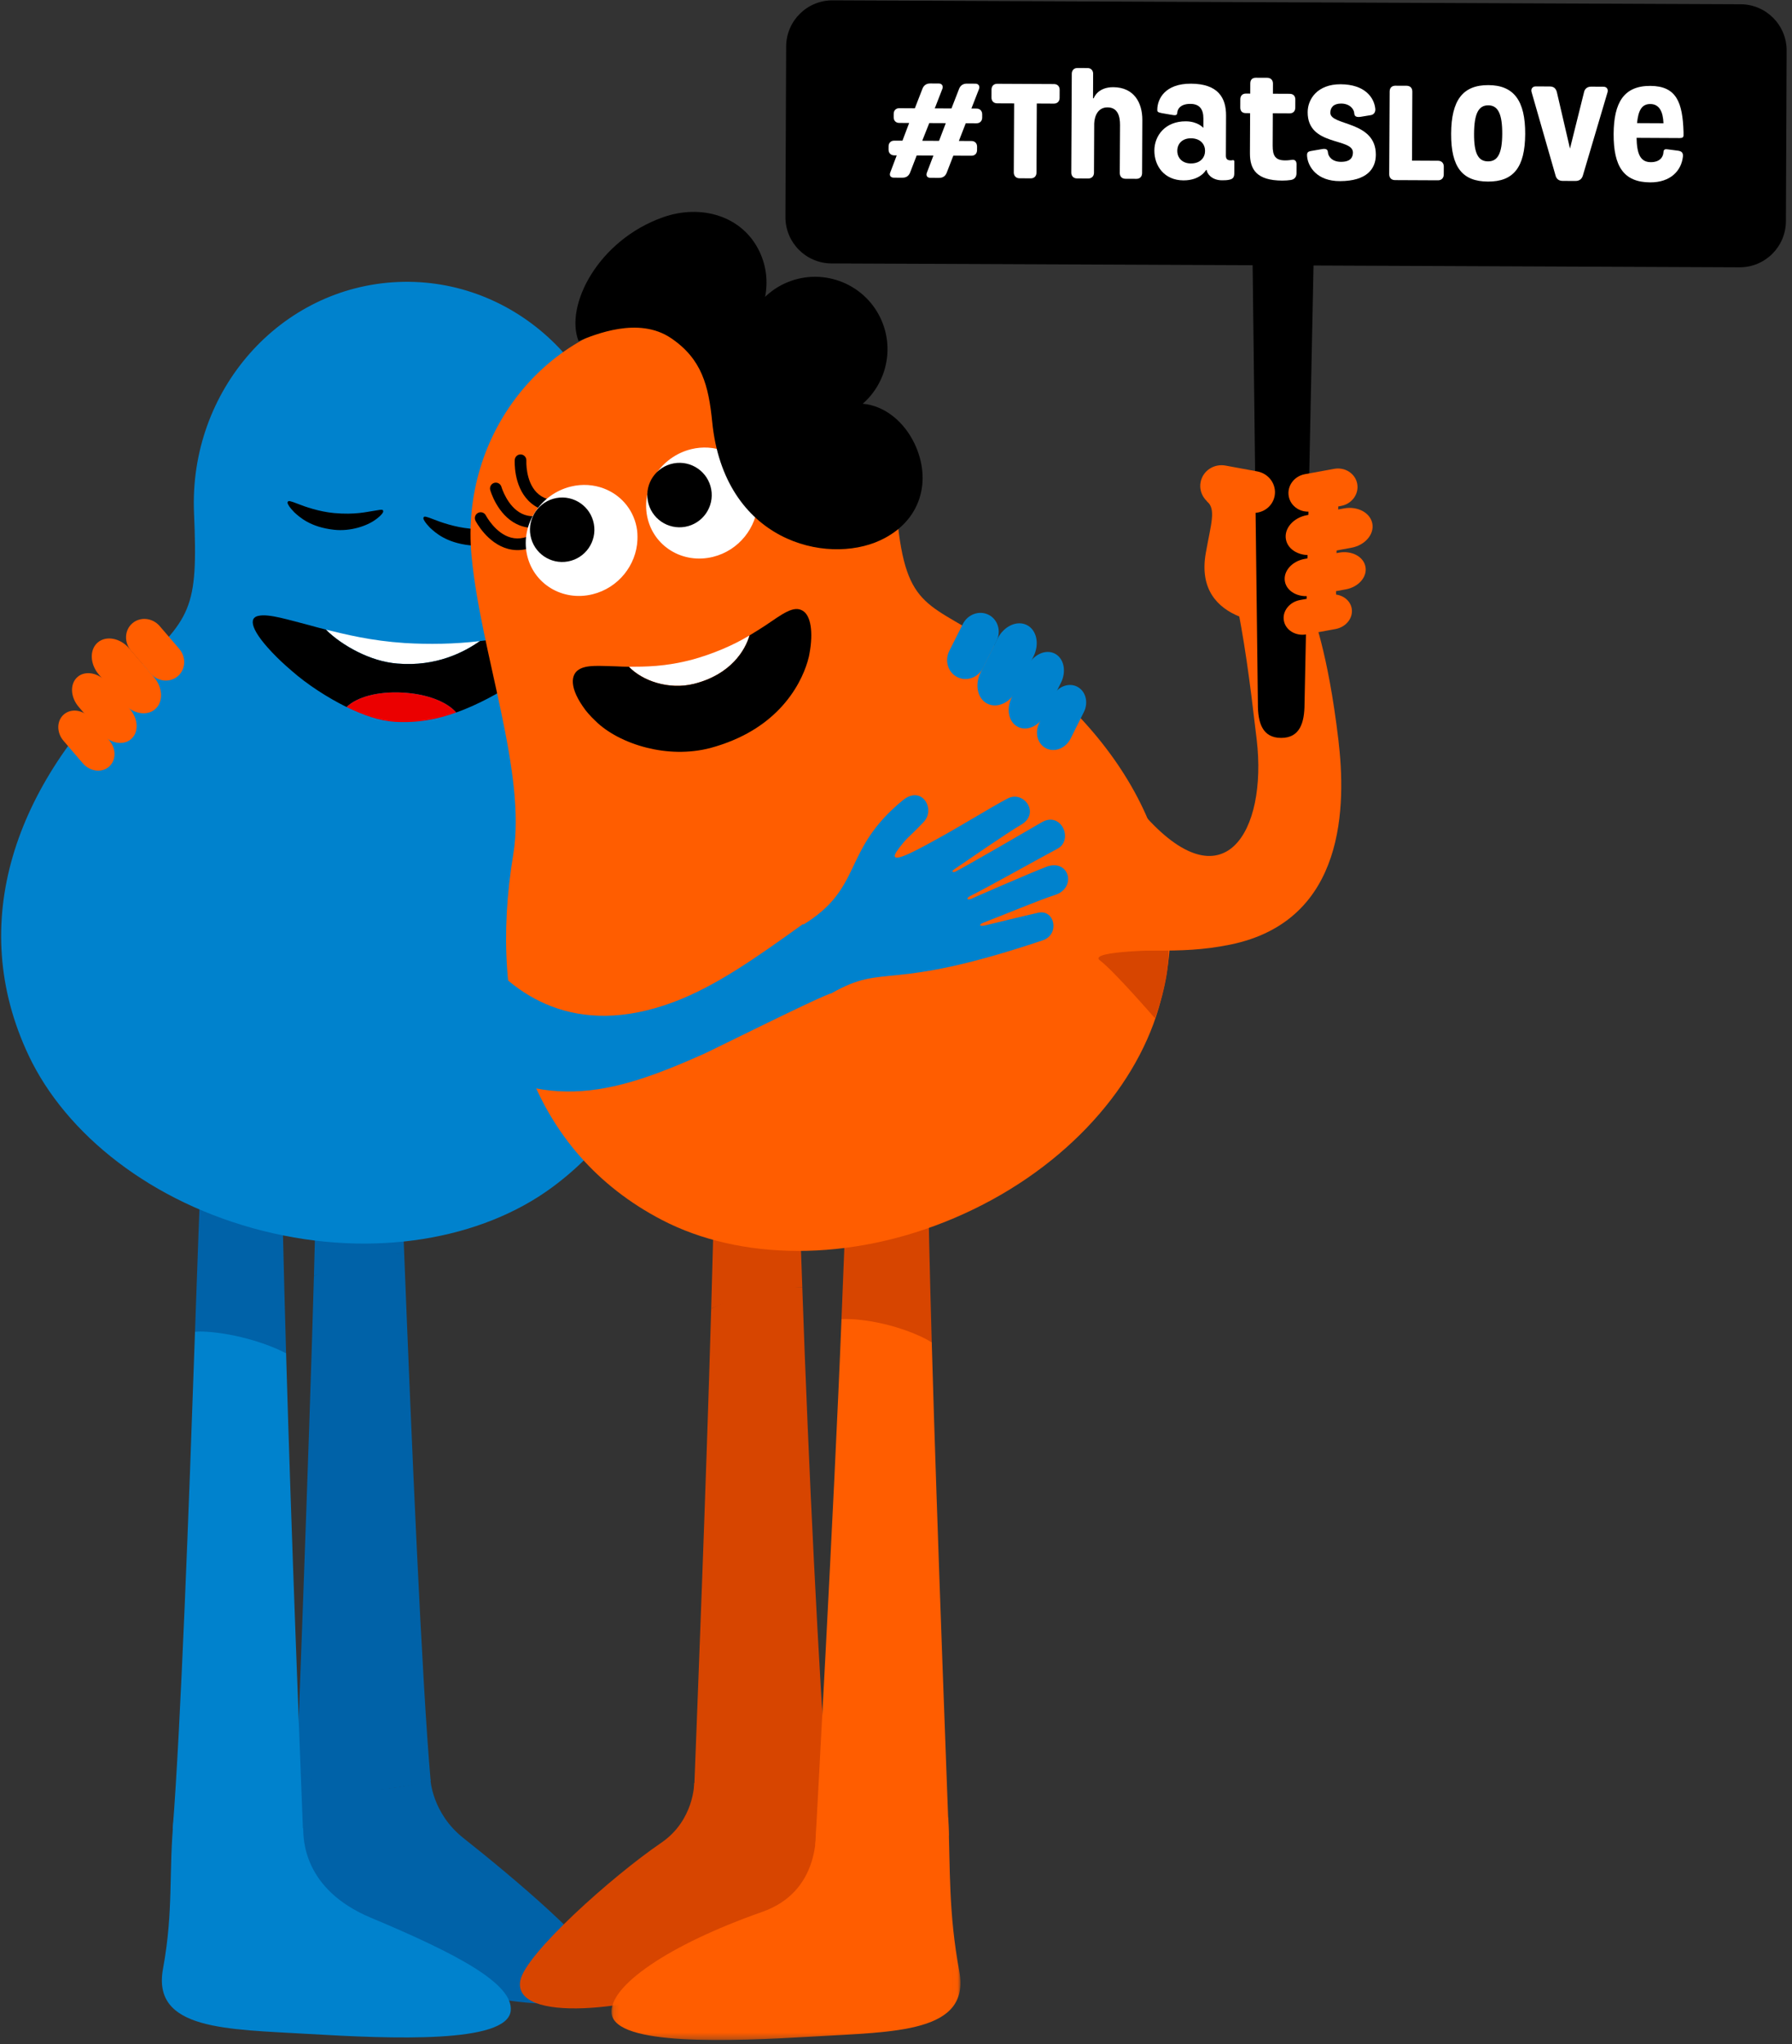 <?xml version="1.0" encoding="UTF-8"?> <svg xmlns="http://www.w3.org/2000/svg" xmlns:xlink="http://www.w3.org/1999/xlink" width="292px" height="333px" viewBox="0 0 292 333" version="1.1"><rect x="0" y="0" width="292" height="333" fill="#333333" stroke="none"/><title>that's love</title><desc>Created with Sketch.</desc><defs><polygon id="path-1" points="56.973 36.685 0.114 36.685 0.114 0.382 56.973 0.382 56.973 36.685"></polygon></defs><g id="Mobile-wireframes" stroke="none" stroke-width="1" fill="none" fill-rule="evenodd"><g id="that's-love-background" transform="translate(-634, -141)"><g id="that's-love" transform="translate(634.186, 140.94)"><g id="Page-1"><path d="M51.56,180.511 L64.682,180.511 C64.924,185.363 65.268,193.884 65.674,204.209 C62.191,204.5 56.424,205.379 50.965,207.961 C51.313,195.564 51.551,185.405 51.56,180.511" id="Fill-1" fill="#0062A8"></path><path d="M48.182,288.335 C48.173,288.437 50.153,236.96 50.966,207.96 C55.588,205.364 62.132,204.251 65.672,204.209 C66.848,234.113 68.558,274.197 69.988,290.184 C69.973,290.091 54.796,294.709 48.182,288.335" id="Fill-3" fill="#0062A8"></path><path d="M48.151,288.656 C48.16,288.553 48.172,288.438 48.181,288.336 C53.646,293.29 65.898,291.582 69.942,289.911 C69.957,290.007 70.214,295.466 75.344,299.523 C82.952,305.541 97.533,317.662 98.307,321.994 C99.54,328.907 79.92,327.072 67.125,321.828 C54.345,316.583 43.88,316.205 45.96,306.067 C46.93,301.342 47.637,293.982 48.151,288.656" id="Fill-5" fill="#0062A8"></path><path d="M116.388,182.642 L129.51,182.642 C129.782,188.017 130.133,197.892 130.544,209.741 C127.327,209.949 121.415,210.699 115.702,213.247 C116.098,199.424 116.376,187.944 116.388,182.642" id="Fill-7" fill="#D74500"></path><path d="M112.908,292.098 C113.437,278.314 114.845,242.903 115.701,213.247 C121.051,210.542 127.1,209.738 130.542,209.741 C131.537,238.587 133.287,273.711 134.59,290.278 C129.049,294.837 117.013,293.721 112.908,292.098" id="Fill-9" fill="#D74500"></path><path d="M107.555,300.279 C112.959,296.594 112.935,290.534 112.935,290.534 C117.04,292.157 128.983,293.925 134.523,289.37 C134.523,289.37 135.95,302.008 136.939,306.823 C139.018,316.962 128.553,317.336 115.773,322.584 C102.978,327.828 83.358,329.663 84.591,322.75 C85.365,318.418 99.538,305.747 107.555,300.279" id="Fill-11" fill="#D74500"></path><path d="M45.745,189.894 L32.624,189.894 C32.352,195.268 32.001,205.143 31.59,216.992 C34.806,217.201 40.719,217.951 46.431,220.499 C46.035,206.676 45.757,195.196 45.745,189.894" id="Fill-13" fill="#0062A8"></path><path d="M49.224,299.351 C48.695,285.567 47.287,250.156 46.431,220.5 C40.996,217.834 34.824,216.846 31.59,216.994 C30.595,245.84 29.262,281.411 27.959,297.979 C33.5,302.537 45.119,300.974 49.224,299.351" id="Fill-15" fill="#0082CD"></path><path d="M151.042,191.268 L137.92,191.268 C137.678,196.119 137.334,204.64 136.932,214.966 C140.411,215.256 146.178,216.136 151.637,218.717 C151.29,206.321 151.051,196.161 151.042,191.268" id="Fill-17" fill="#D74500"></path><path d="M154.422,299.091 C154.431,299.194 152.451,247.717 151.638,218.717 C146.916,216.017 140.556,214.784 136.932,214.965 C135.756,244.869 132.646,300.762 132.661,300.666 C136.705,302.34 148.957,304.045 154.422,299.091" id="Fill-19" fill="#FF5D00"></path><path d="M28.137,296.157 C33.5,301.02 45.243,299.545 49.215,297.901 C49.272,299.451 49.055,307.8 60.254,312.492 C74.158,318.316 83.535,323.237 83.03,327.675 C82.425,332.992 63.691,332.221 50.137,331.423 C36.767,330.637 24.543,330.815 26.372,320.819 C28.146,311.128 27.255,305.016 28.137,296.157" id="Fill-21" fill="#0082CD"></path><g id="Group-25" transform="translate(99.338, 295.723)"><mask id="mask-2" fill="white"><use xlink:href="#path-1"></use></mask><g id="Clip-24"></g><path d="M55.004,0.382 C49.642,5.246 37.497,3.623 33.528,1.981 C33.353,3.033 34.157,12.488 24.65,15.822 C9.413,21.17 -0.372,27.931 0.133,32.369 C0.734,37.686 19.472,36.915 33.026,36.117 C46.393,35.331 58.617,35.512 56.791,25.513 C55.017,15.822 55.331,9.097 55.004,0.382" id="Fill-23" fill="#FF5D00" mask="url(#mask-2)"></path></g><path d="M42.643,200.581 C60.749,205.139 78.326,201.941 89.773,193.502 C109.046,179.28 112.676,155.648 104.473,130.925 C100.208,118.073 101.668,96.514 100.99,80.663 C100.138,60.695 83.879,45.183 64.663,46.002 C45.451,46.824 30.573,63.667 31.428,83.635 C32.106,99.486 31.026,100.65 21.181,109.95 C2.253,127.839 -5.751,150.367 4.487,172.022 C10.572,184.878 24.537,196.02 42.643,200.581" id="Fill-26" fill="#0082CD"></path><path d="M59.675,106.969 C58.629,106.549 57.611,106.042 56.653,105.473 C55.688,104.905 54.787,104.276 54.008,103.626 C53.618,103.3 53.249,102.97 52.925,102.638 C56.208,103.424 60.174,104.446 65.772,104.82 C69.696,105.053 73.834,104.999 78.008,104.506 C75.487,106.277 70.914,108.705 64.572,108.166 C64.004,108.121 63.448,108.043 62.897,107.934 C61.794,107.719 60.724,107.39 59.675,106.969" id="Fill-28" fill="#FFFFFF"></path><path d="M41.962,100.384 C43.637,100.018 46.859,101.058 50.233,101.916 C51.025,102.14 51.922,102.382 52.926,102.636 L52.923,102.636 C53.249,102.968 53.612,103.301 54.008,103.627 C54.794,104.277 55.695,104.906 56.65,105.474 C57.608,106.039 58.63,106.55 59.676,106.97 C60.721,107.388 61.794,107.72 62.898,107.935 C63.451,108.043 64.007,108.122 64.569,108.167 C70.914,108.705 75.49,106.275 78.005,104.504 C79.363,104.353 80.699,104.168 81.944,104.002 C86.514,103.325 90.033,102.636 90.665,103.917 C91.314,105.036 88.624,107.732 84.749,110.531 C84.595,110.646 84.444,110.755 84.284,110.87 C83.978,111.078 83.646,111.299 83.304,111.526 C81.222,112.883 77.721,114.872 74.148,116.141 C72.613,114.349 69.282,113.091 65.34,112.889 C61.395,112.686 57.977,113.602 56.29,115.247 C53.264,113.756 49.882,111.595 47.291,109.301 C46.705,108.799 46.152,108.306 45.635,107.817 C45.408,107.599 45.173,107.378 44.958,107.167 C40.511,102.733 40.282,100.677 41.962,100.384" id="Fill-30" fill="#000000"></path><path d="M52.924,102.636 L52.924,102.636 C53.245,102.969 53.616,103.301 54.006,103.625 C53.613,103.301 53.248,102.969 52.924,102.636" id="Fill-32" fill="#000000"></path><path d="M74.15,116.141 C70.991,117.265 67.929,117.867 64.139,117.658 C61.603,117.483 59.091,116.612 56.289,115.246 C57.975,113.602 61.397,112.683 65.342,112.888 C69.28,113.091 72.611,114.348 74.15,116.141" id="Fill-34" fill="#EB0000"></path><path d="M29.008,105.75 L25.834,102.056 C24.665,100.699 22.67,100.497 21.382,101.603 C20.094,102.709 20,104.71 21.173,106.071 L24.344,109.77 C25.508,111.125 27.509,111.327 28.791,110.218 C30.081,109.111 30.178,107.107 29.008,105.75" id="Fill-36" fill="#FF5D00"></path><path d="M24.892,110.369 L20.887,105.707 C19.412,103.997 17.102,103.558 15.736,104.734 C14.37,105.91 14.457,108.256 15.936,109.973 L19.938,114.64 C21.407,116.347 23.725,116.783 25.085,115.604 C26.455,114.431 26.367,112.079 24.892,110.369" id="Fill-38" fill="#FF5D00"></path><path d="M20.99,115.595 L17.256,111.251 C15.881,109.655 13.729,109.247 12.453,110.341 C11.181,111.439 11.262,113.627 12.641,115.226 L16.371,119.576 C17.74,121.169 19.901,121.577 21.168,120.477 C22.446,119.382 22.365,117.191 20.99,115.595" id="Fill-40" fill="#FF5D00"></path><path d="M17.621,120.685 L14.478,117.028 C13.323,115.686 11.413,115.426 10.222,116.451 C9.031,117.475 9.003,119.398 10.164,120.746 L13.302,124.406 C14.456,125.748 16.37,126.005 17.558,124.978 C18.749,123.956 18.779,122.027 17.621,120.685" id="Fill-42" fill="#FF5D00"></path><path d="M70.317,84.616 C71.659,85.157 73.989,85.958 76.405,86.182 C79.823,86.487 81.737,85.976 82.782,85.828 C83.834,85.635 84.019,85.638 84.164,85.647 C84.324,85.662 84.388,85.735 84.375,85.846 C84.484,86.007 84.094,86.572 83.133,87.252 C81.782,88.252 79.092,89.202 76.368,88.899 C72.514,88.473 70.764,86.844 69.891,86.046 C69.026,85.148 68.963,84.873 68.869,84.719 C68.781,84.528 68.784,84.405 68.851,84.35 C68.881,84.108 69.377,84.244 70.317,84.616" id="Fill-44" fill="#000000"></path><path d="M48.183,82.082 C49.526,82.623 51.856,83.424 54.271,83.648 C57.69,83.953 59.603,83.442 60.649,83.294 C61.701,83.101 61.885,83.104 62.031,83.113 C62.191,83.128 62.254,83.201 62.242,83.312 C62.351,83.473 61.961,84.038 61,84.718 C59.649,85.719 56.958,86.668 54.235,86.365 C50.381,85.939 48.631,84.31 47.757,83.512 C46.893,82.614 46.829,82.339 46.736,82.185 C46.648,81.995 46.651,81.871 46.717,81.816 C46.748,81.574 47.243,81.71 48.183,82.082" id="Fill-46" fill="#000000"></path><path d="M155.343,198.484 C172.518,191.166 184.585,177.99 188.599,164.345 C195.345,141.363 183.947,120.346 162.461,105.62 C151.292,97.96 147.45,99.934 145.972,84.134 C144.119,64.238 127.095,49.563 107.949,51.35 C88.8,53.139 74.79,70.713 76.649,90.609 C78.124,106.408 85.66,125.917 83.444,139.281 C79.185,164.974 86.434,187.756 107.68,198.813 C120.303,205.372 138.165,205.802 155.343,198.484" id="Fill-48" fill="#FF5D00"></path><path d="M108.284,111.635 C107.299,111.475 106.355,111.196 105.494,110.831 C104.636,110.465 103.856,110.009 103.194,109.495 C102.864,109.241 102.562,108.969 102.296,108.685 C104.841,108.666 108.169,108.718 112.758,107.482 C115.938,106.587 119.169,105.263 121.941,103.582 C121.276,105.94 118.918,109.954 112.903,111.465 C112.383,111.592 111.863,111.683 111.343,111.735 C110.303,111.837 109.269,111.795 108.284,111.635" id="Fill-50" fill="#FFFFFF"></path><path d="M102.294,108.686 L102.294,108.686 C102.563,108.967 102.863,109.239 103.195,109.496 C102.863,109.239 102.563,108.967 102.294,108.686" id="Fill-52" fill="#000000"></path><path d="M94.103,109.165 C95.4,108.304 97.637,108.573 100.221,108.615 C100.82,108.649 101.515,108.676 102.298,108.685 L102.295,108.685 C102.564,108.969 102.866,109.238 103.196,109.495 C103.858,110.009 104.637,110.462 105.496,110.831 C106.357,111.197 107.297,111.475 108.286,111.635 C109.271,111.795 110.305,111.838 111.342,111.735 C111.862,111.68 112.385,111.593 112.905,111.463 C118.92,109.954 121.277,105.937 121.939,103.583 C122.849,103.044 123.699,102.491 124.479,101.993 C127.305,100.088 129.103,98.671 130.587,99.544 C131.93,100.294 132.374,103.057 131.706,106.584 C131.679,106.729 131.654,106.865 131.624,107.013 C131.561,107.285 131.482,107.579 131.392,107.881 C130.844,109.701 129.578,112.702 126.806,115.58 C124.403,118.073 120.881,120.477 115.555,121.924 C112.001,122.843 108.407,122.671 105.221,121.876 C101.723,121.006 98.716,119.376 96.845,117.514 C96.41,117.112 96.026,116.707 95.678,116.305 C95.524,116.127 95.367,115.942 95.231,115.767 C92.462,112.082 92.864,109.957 94.103,109.165" id="Fill-54" fill="#000000"></path><path d="M154.507,106.087 L156.696,101.734 C157.5,100.135 159.386,99.455 160.903,100.217 C162.418,100.978 162.998,102.898 162.188,104.5 L160.006,108.859 C159.205,110.455 157.312,111.135 155.798,110.367 C154.28,109.608 153.7,107.686 154.507,106.087" id="Fill-56" fill="#0082CD"></path><path d="M159.62,109.571 L162.374,104.079 C163.396,102.063 165.527,101.078 167.138,101.888 C168.749,102.698 169.232,104.995 168.214,107.017 L165.46,112.516 C164.447,114.529 162.307,115.514 160.696,114.698 C159.085,113.891 158.601,111.591 159.62,109.571" id="Fill-58" fill="#0082CD"></path><path d="M164.671,113.698 L167.243,108.578 C168.189,106.697 170.181,105.782 171.677,106.534 C173.18,107.29 173.633,109.433 172.678,111.319 L170.115,116.443 C169.172,118.32 167.177,119.239 165.677,118.477 C164.175,117.724 163.722,115.578 164.671,113.698" id="Fill-60" fill="#0082CD"></path><path d="M169.169,117.822 L171.333,113.515 C172.131,111.931 173.921,111.217 175.323,111.922 C176.726,112.629 177.219,114.488 176.421,116.075 L174.263,120.388 C173.468,121.969 171.672,122.683 170.27,121.972 C168.864,121.268 168.371,119.406 169.169,117.822" id="Fill-62" fill="#0082CD"></path><path d="M77.77,154.635 C83.305,162.022 93.404,169.365 109.599,163.301 C116.425,160.744 123.026,156.092 130.659,150.596 L135.278,161.892 C133.805,162.183 115.986,171.091 114.505,171.753 C99.44,178.466 87.769,181.915 71.338,170.033 C67.928,167.566 65.356,165.214 62.787,162.382 C59.61,158.879 73.85,149.402 77.77,154.635" id="Fill-64" fill="#0082CD"></path><path d="M146.912,130.444 C136.883,138.675 140.61,144.727 130.535,150.802 C130.535,150.802 134.933,162.089 135.281,161.893 C144.249,156.784 144.023,161.881 169.719,153.254 C172.575,152.293 171.668,148.173 169.002,148.753 C166.983,149.2 161.467,150.548 160.327,150.823 C159.445,151.038 159.182,150.709 160.119,150.352 C163.262,149.158 169.078,146.707 171.717,145.869 C175.356,144.699 174.02,139.851 170.263,141.293 C167.697,142.278 157.616,146.655 158.105,146.489 C157.217,146.785 157.317,146.332 157.9,146.042 C160.935,144.521 168.631,140.193 172.14,138.321 C174.794,136.898 172.738,132.128 169.516,134.047 C167.766,135.075 157.114,141.257 155.5,142.055 C155.119,142.245 154.75,142.064 155.315,141.677 C157.108,140.453 164.039,135.671 166.185,134.428 C169.407,132.578 166.62,128.739 163.973,130.16 C161.183,131.635 156.277,134.7 152.166,136.934 C149.149,138.587 143.654,141.659 146.32,138.213 C147.892,136.187 147.562,136.862 150.328,133.969 C152.329,131.874 150.017,127.884 146.912,130.444" id="Fill-66" fill="#0082CD"></path><path d="M77.295,84.894 C77.371,85.045 79.214,88.578 82.591,89.476 C84.441,89.966 86.354,89.579 88.277,88.321 C88.715,88.037 88.839,87.448 88.552,87.01 C88.264,86.571 87.678,86.45 87.24,86.734 C85.789,87.684 84.392,87.989 83.087,87.644 C80.529,86.973 78.997,84.059 78.982,84.029 C78.743,83.564 78.172,83.379 77.706,83.621 C77.241,83.86 77.056,84.428 77.295,84.894" id="Fill-68" fill="#000000"></path><path d="M79.696,79.896 C79.742,80.056 80.851,83.886 83.986,85.431 C85.702,86.277 87.652,86.274 89.786,85.422 C90.273,85.228 90.509,84.678 90.315,84.191 C90.122,83.705 89.568,83.469 89.082,83.662 C87.474,84.306 86.044,84.33 84.832,83.738 C82.459,82.571 81.531,79.413 81.522,79.379 C81.377,78.877 80.854,78.584 80.349,78.726 C79.847,78.871 79.554,79.391 79.696,79.896" id="Fill-70" fill="#000000"></path><path d="M83.689,74.983 C83.68,75.152 83.462,79.13 85.913,81.624 C87.255,82.987 89.099,83.628 91.394,83.528 C91.917,83.504 92.322,83.062 92.297,82.536 C92.276,82.014 91.832,81.609 91.309,81.633 C89.577,81.708 88.22,81.261 87.271,80.3 C85.415,78.42 85.581,75.131 85.581,75.098 C85.611,74.575 85.212,74.127 84.692,74.097 C84.169,74.064 83.722,74.46 83.689,74.983" id="Fill-72" fill="#000000"></path><path d="M112.421,73.243 C114.313,72.774 116.178,72.925 117.826,73.551 C120.473,74.557 122.538,76.809 123.149,79.796 C123.297,80.515 123.324,81.232 123.294,81.942 C123.121,86.014 120.204,89.741 116.003,90.78 C111.067,92.005 106.264,89.07 105.275,84.227 C104.284,79.385 107.485,74.467 112.421,73.243" id="Fill-74" fill="#FFFFFF"></path><path d="M115.703,79.771 C115.183,76.917 112.448,75.028 109.594,75.548 C106.744,76.071 104.852,78.806 105.375,81.657 C105.895,84.51 108.63,86.4 111.481,85.88 C114.334,85.357 116.223,82.624 115.703,79.771" id="Fill-76" fill="#000000"></path><path d="M92.807,79.334 C94.699,78.865 96.564,79.017 98.212,79.642 C100.86,80.649 102.924,82.901 103.535,85.887 C103.683,86.607 103.71,87.323 103.68,88.033 C103.507,92.105 100.591,95.832 96.389,96.872 C91.453,98.096 86.65,95.161 85.661,90.318 C84.67,85.476 87.871,80.558 92.807,79.334" id="Fill-78" fill="#FFFFFF"></path><path d="M96.583,85.421 C96.063,82.567 93.327,80.678 90.474,81.198 C87.623,81.721 85.731,84.457 86.254,87.307 C86.774,90.16 89.51,92.05 92.36,91.53 C95.213,91.007 97.103,88.274 96.583,85.421" id="Fill-80" fill="#000000"></path><path d="M107.863,35.451 C114.011,33.281 120.794,35.176 123.581,41.067 C124.712,43.455 124.96,46.025 124.482,48.425 C125.365,47.578 126.402,46.844 127.574,46.291 C133.469,43.501 140.509,46.019 143.296,51.904 C145.605,56.789 144.269,62.453 140.394,65.836 C144.021,66.147 147.177,68.831 148.851,72.368 C151.638,78.259 150.012,84.948 143.232,88.092 C134.463,92.158 117.805,88.276 115.864,68.783 C115.278,62.898 114.172,58.53 109.148,55.141 C103.846,51.568 96.758,54.567 94.092,55.628 C91.807,49.882 97.241,39.199 107.863,35.451" id="Fill-82" fill="#000000"></path><path d="M190.216,154.855 C190.216,154.855 176.838,154.891 179.056,156.536 C181.269,158.177 188.007,165.951 188.007,165.951 C188.007,165.951 190.385,159.836 190.216,154.855" id="Fill-84" fill="#D74500"></path><path d="M186.028,132.568 C199.243,147.703 206.349,135.515 204.59,120.562 C203.381,110.272 202.616,104.499 200.969,96.477 L213.093,98.351 C213.67,99.88 216.194,106.134 217.908,120.662 C219.114,130.906 219.326,150.076 200.253,153.957 C191.396,155.758 185.571,154.253 175.125,155.459 C175.125,155.459 183.195,129.328 186.028,132.568" id="Fill-86" fill="#FF5D00"></path><path d="M214.897,78.296 C216.148,77.906 217.971,76.667 217.92,81.023 C217.871,85.375 216.916,99.304 218.038,100.163 C218.038,100.163 212.878,101.381 210.571,101.701 C208.268,102.025 194.179,102.049 196.295,90.148 C197.135,85.391 198.024,82.978 196.467,81.733 C196.467,81.733 208.788,76.259 214.897,78.296" id="Fill-88" fill="#FF5D00"></path><path d="M203.494,7.493 C203.506,4.427 206,1.955 209.065,1.97 C212.124,1.982 214.596,4.476 214.584,7.538 L212.381,114.745 C212.372,117.81 211.619,120.289 208.56,120.276 C205.495,120.264 204.769,117.777 204.784,114.715 L203.494,7.493 Z" id="Fill-90" fill="#000000"></path><path d="M199.515,75.91 L204.687,76.862 C206.588,77.216 207.857,79.005 207.513,80.852 C207.174,82.699 205.352,83.914 203.444,83.56 L198.269,82.611 C196.374,82.264 195.101,80.468 195.449,78.621 C195.788,76.774 197.613,75.556 199.515,75.91" id="Fill-92" fill="#FF5D00"></path><path d="M212.447,77.309 L217.232,76.438 C218.991,76.121 220.669,77.218 220.971,78.887 C221.273,80.552 220.088,82.167 218.323,82.484 L213.538,83.36 C211.785,83.678 210.107,82.578 209.808,80.909 C209.503,79.241 210.688,77.626 212.447,77.309" id="Fill-94" fill="#FF5D00"></path><path d="M212.789,83.983 L218.826,82.886 C221.047,82.484 223.112,83.599 223.432,85.368 C223.756,87.139 222.211,88.904 219.986,89.303 L213.947,90.409 C211.734,90.812 209.661,89.693 209.349,87.922 C209.026,86.15 210.571,84.385 212.789,83.983" id="Fill-96" fill="#FF5D00"></path><path d="M212.394,91.116 L218.019,90.091 C220.093,89.72 222.018,90.756 222.314,92.407 C222.617,94.057 221.175,95.705 219.101,96.076 L213.47,97.107 C211.408,97.482 209.48,96.439 209.184,94.789 C208.885,93.138 210.32,91.491 212.394,91.116" id="Fill-98" fill="#FF5D00"></path><path d="M211.665,97.81 L216.401,96.948 C218.145,96.634 219.79,97.634 220.068,99.176 C220.346,100.721 219.158,102.229 217.411,102.543 L212.674,103.411 C210.942,103.725 209.292,102.725 209.017,101.18 C208.732,99.635 209.926,98.124 211.665,97.81" id="Fill-100" fill="#FF5D00"></path><polygon id="Clip-103" points="127.798 0.12 290.94 0.12 290.94 332.408 0 332.408 0 0.12 127.798 0.12 290.94 0.119 290.94 43.61 127.798 43.61"></polygon><path d="M283.254,43.61 L135.303,42.978 C131.141,42.96 127.78,39.572 127.798,35.409 L127.916,7.625 C127.934,3.462 131.322,0.104 135.485,0.119 L283.441,0.754 C287.603,0.769 290.964,4.161 290.94,8.323 L290.822,36.105 C290.804,40.267 287.416,43.628 283.254,43.61" id="Fill-102" fill="#000000"></path><path d="M151.234,20.112 L150.088,22.995 L152.827,23.008 L153.927,20.124 L151.234,20.112 Z M150.13,14.502 C150.324,13.991 150.75,13.652 151.388,13.658 L152.793,13.664 C153.322,13.667 153.531,14.091 153.377,14.514 L152.131,17.718 L154.852,17.73 L156.097,14.529 C156.294,14.018 156.717,13.682 157.355,13.685 L158.76,13.692 C159.286,13.695 159.504,14.121 159.347,14.544 L158.098,17.745 L158.932,17.748 C159.522,17.751 159.86,18.159 159.86,18.688 L159.86,19.22 C159.854,19.749 159.516,20.151 158.92,20.148 L157.179,20.139 L156.058,23.023 L158.098,23.032 C158.715,23.038 159.026,23.443 159.026,23.954 L159.02,24.504 C159.02,25.036 158.703,25.438 158.089,25.432 L155.154,25.42 L154.078,28.198 C153.885,28.684 153.525,29.044 152.821,29.041 L151.439,29.035 C150.826,29.032 150.677,28.606 150.85,28.182 L151.908,25.405 L149.184,25.389 L148.111,28.17 C147.915,28.654 147.555,29.014 146.854,29.011 L145.472,29.005 C144.859,29.002 144.711,28.575 144.883,28.152 L145.932,25.374 L145.533,25.374 C144.937,25.368 144.599,24.963 144.602,24.434 L144.605,23.884 C144.608,23.373 144.946,22.968 145.545,22.974 L146.866,22.98 L147.957,20.097 L146.346,20.088 C145.75,20.085 145.433,19.68 145.436,19.151 L145.439,18.619 C145.439,18.09 145.759,17.685 146.358,17.688 L148.885,17.703 L150.13,14.502 Z" id="Fill-105" fill="#FFFFFF"></path><path d="M171.554,13.755 C172.15,13.758 172.488,14.16 172.482,14.692 L172.476,16.01 C172.476,16.539 172.132,16.941 171.536,16.941 L168.755,16.926 L168.704,28.182 C168.704,28.711 168.378,29.116 167.782,29.113 L165.935,29.104 C165.343,29.101 165.007,28.693 165.007,28.164 L165.062,16.908 L162.302,16.896 C161.706,16.893 161.365,16.488 161.371,15.959 L161.377,14.638 C161.383,14.109 161.719,13.707 162.314,13.71 L171.554,13.755 Z" id="Fill-107" fill="#FFFFFF"></path><path d="M177.919,16.079 L178.025,16.079 C178.112,15.844 178.774,14.257 181.22,14.266 C184.572,14.284 185.965,16.754 185.953,19.622 L185.914,28.267 C185.908,28.796 185.587,29.198 184.992,29.195 L183.209,29.186 C182.589,29.183 182.275,28.778 182.275,28.249 L182.317,20.414 C182.323,19.008 181.951,17.564 180.292,17.555 C178.723,17.545 178.161,18.945 178.112,20.178 L178.073,28.207 C178.073,28.736 177.731,29.138 177.133,29.138 L175.304,29.126 C174.712,29.123 174.376,28.721 174.376,28.189 L174.455,12.068 C174.458,11.539 174.802,11.134 175.392,11.14 L177.009,11.146 C177.604,11.149 177.943,11.554 177.937,12.086 L177.919,16.079 Z" id="Fill-109" fill="#FFFFFF"></path><path d="M193.847,26.69 C195.44,26.699 196.169,25.705 196.175,24.641 C196.178,23.601 195.464,22.6 193.871,22.591 C192.514,22.585 191.656,23.429 191.65,24.62 C191.643,25.808 192.49,26.684 193.847,26.69 L193.847,26.69 Z M199.569,25.402 C199.563,25.953 199.799,26.185 200.352,26.188 C200.567,26.191 200.672,26.149 200.672,26.149 C200.82,26.128 200.95,26.173 200.944,26.385 L200.938,28.319 C200.932,28.996 200.654,29.25 200.059,29.353 C199.763,29.417 199.379,29.438 198.937,29.435 C197.106,29.426 196.45,28.168 196.456,27.809 L196.456,27.763 L196.326,27.763 C196.326,27.763 195.428,29.459 192.65,29.447 C189.525,29.432 187.901,27.086 187.913,24.58 C187.926,22.138 189.697,19.81 193.031,19.826 C194.987,19.835 195.854,20.859 195.854,20.859 L195.896,20.859 L195.903,19.372 C195.909,17.885 195.298,16.993 193.787,16.984 C192.136,16.975 191.662,17.867 191.64,18.459 C191.634,18.819 191.356,18.904 190.764,18.774 L189.129,18.493 C188.433,18.36 188.367,18.233 188.391,17.891 C188.421,16.174 189.642,13.671 193.889,13.692 C198.312,13.714 199.608,16.014 199.596,18.882 L199.569,25.402 Z" id="Fill-111" fill="#FFFFFF"></path><path d="M209.947,15.342 C210.609,15.345 210.881,15.75 210.881,16.282 L210.875,17.597 C210.869,18.129 210.591,18.531 209.935,18.528 L207.214,18.515 L207.19,23.76 C207.184,25.48 207.643,26.181 209.221,26.19 C209.793,26.193 210.17,26.112 210.219,26.112 C210.85,25.988 211.08,26.329 211.08,26.816 L211.074,28.324 C211.068,28.811 210.814,29.279 210.158,29.382 C209.774,29.443 209.261,29.482 208.753,29.482 C204.615,29.461 203.475,27.714 203.487,25.017 L203.517,18.497 L202.816,18.491 C202.16,18.491 201.906,18.086 201.912,17.554 L201.918,16.239 C201.918,15.707 202.218,15.305 202.831,15.305 L203.535,15.311 L203.542,13.655 C203.542,13.123 203.801,12.721 204.463,12.724 L206.31,12.733 C206.906,12.736 207.238,13.141 207.238,13.673 L207.232,15.33 L209.947,15.342 Z" id="Fill-113" fill="#FFFFFF"></path><path d="M220.266,24.906 C220.278,22.463 212.864,23.938 212.894,18.331 C212.897,16.206 214.481,13.77 218.265,13.788 C222.237,13.809 223.73,15.961 223.915,17.79 C223.957,18.256 223.742,18.742 223.147,18.824 L221.506,19.093 C220.916,19.174 220.508,19.069 220.49,18.537 C220.454,17.835 219.758,16.941 218.353,16.932 C217.126,16.926 216.588,17.563 216.588,18.434 C216.576,20.598 224.033,19.679 224.002,25.283 C223.99,27.581 222.521,29.548 218.19,29.57 C214.363,29.594 212.975,27.185 212.809,25.613 C212.728,24.89 212.897,24.742 213.559,24.64 L215.348,24.331 C215.88,24.271 216.152,24.398 216.192,24.863 C216.234,25.546 216.866,26.42 218.308,26.426 C219.882,26.432 220.266,25.694 220.266,24.906" id="Fill-115" fill="#FFFFFF"></path><path d="M234.14,26.249 C234.736,26.252 235.074,26.657 235.074,27.189 L235.068,28.504 C235.062,29.036 234.724,29.438 234.128,29.435 L227.122,29.402 C226.565,29.398 226.181,29.057 226.181,28.443 L226.254,14.974 C226.254,14.357 226.62,14.022 227.191,14.025 L228.999,14.031 C229.594,14.037 229.948,14.379 229.948,14.992 L229.896,26.228 L234.14,26.249 Z" id="Fill-117" fill="#FFFFFF"></path><path d="M242.282,26.351 C243.875,26.357 244.579,25.045 244.597,21.88 C244.612,18.631 243.917,17.225 242.324,17.219 C240.71,17.213 240.027,18.609 240.009,21.859 C239.99,25.024 240.665,26.345 242.282,26.351 M242.264,29.642 C238.101,29.624 236.248,27.297 236.273,21.841 C236.297,16.382 238.18,13.906 242.342,13.927 C246.48,13.945 248.363,16.442 248.339,21.898 C248.309,27.357 246.408,29.664 242.264,29.642" id="Fill-119" fill="#FFFFFF"></path><path d="M257.737,28.656 C257.583,29.185 257.205,29.545 256.544,29.542 L254.443,29.533 C253.781,29.53 253.403,29.167 253.279,28.635 L249.371,15.024 C249.247,14.576 249.507,14.132 250.063,14.135 L252.354,14.147 C253.055,14.15 253.345,14.531 253.494,15.045 L255.637,24.27 L257.931,15.063 C258.04,14.555 258.43,14.174 259.083,14.177 L261.084,14.189 C261.676,14.189 261.882,14.637 261.758,15.084 L257.737,28.656 Z" id="Fill-121" fill="#FFFFFF"></path><path d="M268.724,17.007 C267.319,17 266.766,18.08 266.563,20.12 L270.874,20.141 C270.798,18.27 270.206,17.013 268.724,17.007 M270.874,24.832 C270.898,24.388 271.152,24.325 271.554,24.391 L273.253,24.612 C273.842,24.699 274.12,24.953 274.032,25.633 C273.766,27.861 272.037,29.787 268.7,29.772 C264.39,29.75 262.727,27.172 262.749,21.882 C262.779,16.722 264.444,14.035 268.737,14.053 C272.987,14.074 273.99,16.738 274.138,21.556 L274.138,22.045 C274.156,22.405 274.002,22.553 273.519,22.553 L266.488,22.517 C266.539,25.11 267.083,26.471 268.8,26.48 C270.29,26.486 270.843,25.618 270.874,24.832" id="Fill-123" fill="#FFFFFF"></path></g></g></g></g></svg> 